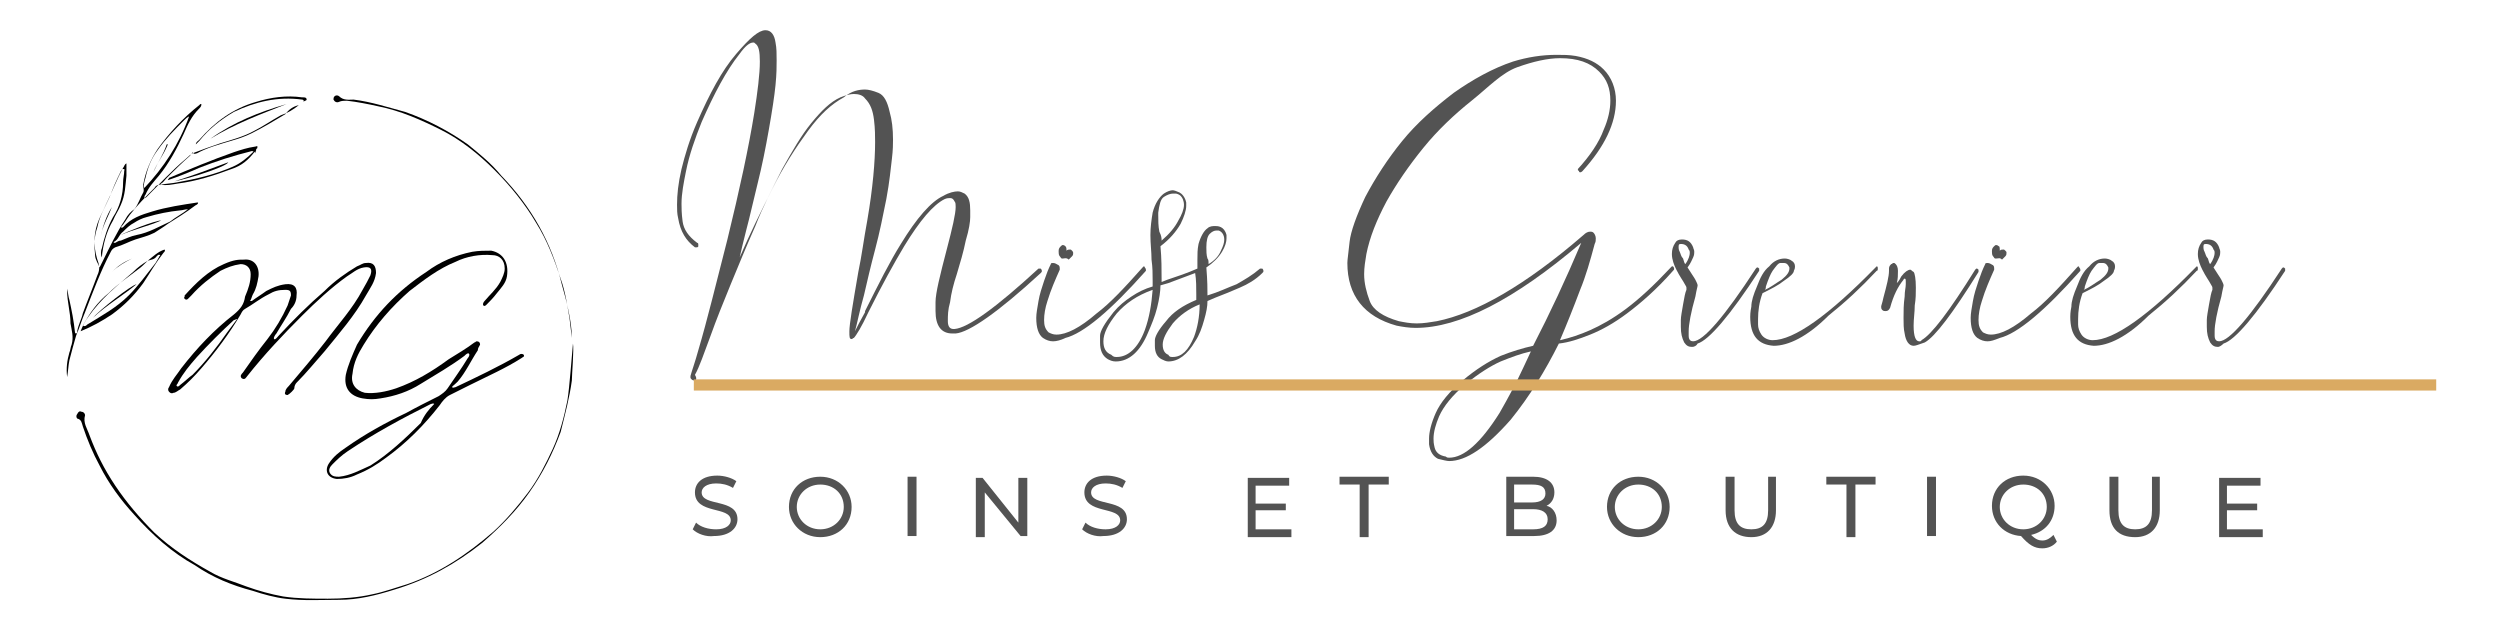<svg xmlns="http://www.w3.org/2000/svg" xmlns:xlink="http://www.w3.org/1999/xlink" id="Calque_1" x="0px" y="0px" viewBox="0 0 223.4 57" style="enable-background:new 0 0 223.4 57;" xml:space="preserve"><style type="text/css">	.st0{enable-background:new    ;}	.st1{fill:#535353;}	.st2{fill:none;stroke:#DAAA62;}</style><g class="st0">	<path class="st1" d="M62.1,34L62.1,34c-0.1,0-0.2,0-0.3-0.1c-0.1-0.1-0.1-0.1-0.1-0.2v-0.1c0.1-0.4,0.4-1.2,0.7-2.3  c0.8-2.7,1.6-6,2.6-9.9c1.1-4.5,1.9-8.2,2.4-11.3c0.3-1.9,0.5-3.5,0.5-4.6c0-0.9-0.1-1.4-0.4-1.6c-0.1-0.1-0.1-0.1-0.2-0.1  c-0.3,0-0.7,0.3-1.2,1c-1.2,1.5-2.3,3.6-3.4,6.1c-0.6,1.5-1.1,2.9-1.4,4.4c-0.2,1-0.4,2-0.4,2.9c0,0.3,0,0.9,0.1,1.6  c0.1,0.7,0.5,1.3,1.3,1.9c0.1,0,0.1,0.1,0.1,0.2c0,0,0,0.1,0,0.1c0,0.1-0.1,0.1-0.2,0.1c0,0-0.1,0-0.1,0c-0.8-0.6-1.3-1.4-1.5-2.6  c-0.1-0.4-0.1-0.8-0.1-1.2c0-0.9,0.1-1.9,0.4-3.2c0.3-1.2,0.7-2.6,1.4-4.2c1.1-2.5,2.2-4.6,3.5-6.1c1.2-1.4,2-2.1,2.6-2.1  c0.5,0,0.8,0.4,0.9,1.1c0.1,0.5,0.1,1,0.1,1.6c0,0.5,0,1.2-0.1,2.2c-0.1,1-0.3,2.3-0.6,4s-0.6,3.2-1,4.8c-0.4,1.6-0.7,3-1,4.1  c-0.3,1.2-0.5,2-0.6,2.5c0.9-2.1,1.9-4.1,2.9-6.1c1-2,2.1-3.7,3.2-5.2s2.1-2.4,3.2-3C76.1,8.1,76.8,8,77.3,8c0.3,0,0.7,0.1,1.2,0.3  c0.5,0.2,0.8,0.8,1,1.7c0.2,0.7,0.3,1.5,0.3,2.5c0,0.3,0,0.9-0.1,1.7c-0.1,0.8-0.2,2-0.5,3.6c-0.3,1.5-0.6,3-1,4.5  c-0.4,1.5-0.7,2.8-1,4.1c-0.4,1.4-0.6,2.5-0.8,3.2c0.2-0.4,0.5-1,0.9-1.7l0-0.1c1.2-2.4,2.2-4.4,3.2-6c1.4-2.3,2.7-3.8,3.8-4.3  c0.5-0.3,1-0.4,1.3-0.4c0.2,0,0.4,0.1,0.6,0.2c0.4,0.3,0.5,0.8,0.5,1.5c0,0,0,0.2,0,0.6s-0.1,1.1-0.4,2.1c-0.2,1-0.5,2-0.8,3  c-0.3,0.9-0.5,1.7-0.6,2.5c-0.2,0.7-0.2,1.2-0.2,1.7c0,0.5,0.2,0.7,0.5,0.7h0.1c1.2-0.1,3.7-1.9,7.5-5.4c0,0,0.1,0,0.1,0  c0,0,0.1,0,0.1,0c0,0,0.1,0.1,0.1,0.2c0,0.1,0,0.1-0.1,0.2c-3.8,3.5-6.4,5.3-7.6,5.4c-0.1,0-0.2,0-0.3,0c-1,0-1.5-0.7-1.5-2l0-0.8  c0-0.8,0.4-2.4,1-4.7c0.5-1.9,0.8-3.2,0.8-3.8c0-0.2,0-0.4-0.1-0.5c-0.1-0.2-0.2-0.3-0.4-0.3c-0.1,0-0.3,0-0.5,0.1  c-1,0.5-2.2,1.9-3.6,4.2c-0.9,1.5-2,3.5-3.2,5.9c-0.6,1.3-1.1,2.1-1.3,2.3c-0.1,0-0.1,0.1-0.2,0.1c-0.2,0-0.2-0.2-0.2-0.7  c0-0.6,0.3-2.4,0.8-5.3c0.3-1.4,0.5-3,0.8-4.6c0.5-2.9,0.7-5.3,0.7-7c0-0.5,0-1.2-0.1-2c-0.1-0.8-0.3-1.4-0.8-1.9  c-0.2-0.3-0.6-0.4-1-0.4c-0.3,0-0.7,0.1-1.2,0.3c-0.9,0.4-1.7,1.2-2.6,2.3c-0.9,1.1-1.7,2.5-2.6,4.1c-0.8,1.6-1.7,3.3-2.4,5.1  c-0.8,1.8-1.5,3.5-2.2,5.2s-1.3,3.2-1.8,4.6c-0.6,1.6-1,2.8-1.4,3.5C62.3,33.8,62.2,34,62.1,34z"></path>	<path class="st1" d="M94.1,30.5c-0.3,0-0.6-0.1-0.9-0.3c-0.4-0.3-0.6-0.9-0.6-1.8c0-0.4,0.1-0.9,0.2-1.5c0.1-0.6,0.3-1.2,0.5-1.8  c0.2-0.6,0.4-1.1,0.6-1.5c0-0.1,0.1-0.1,0.2-0.1c0.2,0,0.3,0.1,0.5,0.2c0.1,0.1,0.1,0.2,0.1,0.3l0,0.1c-0.4,0.9-0.8,1.8-1.1,2.8  c-0.2,0.6-0.3,1.2-0.3,1.7c0,0.5,0.1,0.8,0.4,1.1c0.2,0.1,0.4,0.2,0.7,0.2c0.9,0,2.1-0.6,3.6-1.9c1.2-0.9,2.5-2.3,4.1-4.1  c0,0,0.1-0.1,0.1-0.1c0,0,0.1,0,0.1,0.1c0,0,0.1,0.1,0.1,0.2c0,0,0,0.1,0,0.1c-1.6,1.8-3,3.2-4.2,4.2c-1.2,1-2.2,1.6-3,1.8  C94.8,30.4,94.4,30.5,94.1,30.5z M95,23.1c0,0-0.1,0-0.1,0c-0.1,0-0.1-0.1-0.2-0.2c-0.1-0.1-0.1-0.3-0.1-0.4v-0.1  c0-0.2,0.1-0.3,0.2-0.4c0.1-0.1,0.1-0.1,0.2-0.1c0,0,0.1,0,0.2,0.1s0.1,0.2,0.1,0.4c0.1-0.1,0.2-0.1,0.3-0.1c0.1,0,0.1,0,0.2,0.1  c0,0,0.1,0.1,0.1,0.2s0,0.2-0.1,0.3c-0.1,0.1-0.2,0.2-0.3,0.3C95.3,23,95.1,23.1,95,23.1z"></path>	<path class="st1" d="M99.7,32.3c-0.3,0-0.5-0.1-0.7-0.2c-0.5-0.3-0.7-0.8-0.7-1.5c0,0,0-0.2,0-0.6c0-0.4,0.4-1.1,1.2-2.1  c0.5-0.6,1-1,1.6-1.4c0.6-0.4,1.2-0.7,1.9-0.9l0-0.5c0-0.6,0-1.2-0.1-1.9c0-0.7-0.1-1.4-0.1-2.2c0-0.7,0.1-1.4,0.2-2  c0.2-0.8,0.6-1.4,1-1.7c0.3-0.2,0.6-0.3,0.8-0.3c0.1,0,0.4,0.1,0.6,0.2s0.5,0.4,0.6,0.9c0,0.1,0,0.2,0,0.3c0,0.4-0.2,1-0.5,1.6  c-0.4,0.7-1,1.4-1.8,2c0.1,1.1,0.1,2.1,0.1,3v0.2l0.5-0.2c0.9-0.3,1.8-0.6,2.7-1c0-0.2,0-0.5,0-0.8c0-0.5,0-0.9,0.1-1.4  c0.2-0.7,0.5-1.2,0.8-1.4c0.2-0.2,0.5-0.2,0.7-0.2c0.1,0,0.3,0,0.5,0.1c0.2,0.1,0.4,0.3,0.5,0.7c0,0.1,0,0.2,0,0.3  c0,0.3-0.1,0.7-0.4,1.2c-0.3,0.5-0.8,1-1.4,1.4c0.1,1.2,0.1,2,0.1,2.5c1-0.3,1.8-0.7,2.6-1c0.7-0.4,1.4-0.8,2.1-1.4  c0,0,0.1,0,0.1,0c0,0,0.1,0,0.1,0c0,0,0.1,0.1,0.1,0.2c0,0.1,0,0.1-0.1,0.2c-0.6,0.6-1.3,1-2,1.3c-0.7,0.3-1.4,0.6-2.2,0.9  l-0.7,0.3c0,0.5-0.1,1-0.3,1.7c-0.2,0.7-0.4,1.3-0.8,1.9c-0.7,1.2-1.5,1.8-2.4,1.8c-0.2,0-0.4-0.1-0.6-0.2  c-0.4-0.2-0.6-0.6-0.6-1.2c0,0,0-0.2,0-0.5c0-0.3,0.3-0.9,1-1.7c0.6-0.8,1.5-1.4,2.7-1.9l0-0.5c0-0.6,0-1.3-0.1-1.9  c-0.8,0.3-1.6,0.6-2.4,0.9l-0.7,0.2c0,0.5-0.1,1.2-0.3,2c-0.2,0.8-0.5,1.5-0.8,2.2C101.9,31.4,100.9,32.3,99.7,32.3z M99.8,31.9  c1,0,1.9-0.8,2.5-2.4c0.4-1.1,0.6-2.3,0.7-3.6c-1.4,0.5-2.4,1.2-3.2,2.1c-0.8,1-1.2,1.8-1.2,2.5c0,0.6,0.2,1,0.7,1.2  C99.5,31.9,99.6,31.9,99.8,31.9z M103.8,21.5c0.7-0.6,1.2-1.2,1.5-1.8c0.3-0.5,0.5-1,0.5-1.4c0-0.1,0-0.2-0.1-0.5  c-0.1-0.2-0.2-0.4-0.6-0.5c-0.1,0-0.2,0-0.3,0c-0.2,0-0.5,0.1-0.8,0.3c-0.3,0.2-0.4,0.7-0.5,1.4v0.2c0,0.5,0,1,0.1,1.5  C103.8,21.1,103.8,21.3,103.8,21.5z M104.8,31.9c0.8,0,1.4-0.6,1.9-1.8c0.3-0.8,0.5-1.8,0.5-2.9c-1,0.4-1.8,1-2.4,1.7  c-0.6,0.8-0.9,1.4-0.9,1.9c0,0.5,0.2,0.8,0.5,0.9C104.5,31.9,104.6,31.9,104.8,31.9z M108,23.6c0.5-0.3,0.9-0.7,1.1-1.2  c0.2-0.4,0.3-0.7,0.3-1c0-0.4-0.2-0.7-0.5-0.8c-0.1,0-0.1,0-0.2,0c-0.2,0-0.4,0.1-0.6,0.3c-0.2,0.2-0.3,0.6-0.3,1.2  c0,0.3,0,0.7,0.1,1C108,23.2,108,23.4,108,23.6z"></path>	<path class="st1" d="M129.5,41.2c-0.2,0-0.6-0.1-1-0.2c-0.4-0.2-0.7-0.6-0.8-1.3c0-0.2,0-0.3,0-0.5c0-0.6,0.2-1.4,0.6-2.3  c0.4-0.9,1.2-1.9,2.4-2.9c1.2-1,2.3-1.7,3.4-2.2c1-0.4,2-0.7,2.9-0.9c1.5-2.9,2.9-5.9,4.3-9.2c-6,5.1-10.9,7.6-14.8,7.6  c-0.6,0-1.2-0.1-1.7-0.2c-2.9-0.8-4.4-2.7-4.4-5.6c0-0.3,0.1-0.9,0.2-1.9c0.1-0.9,0.6-2.3,1.4-4c0.9-1.7,2-3.4,3.3-5s2.9-3,4.6-4.3  c1.7-1.2,3.5-2.2,5.3-2.8c1.3-0.4,2.6-0.6,3.9-0.6c0.6,0,1.1,0,1.7,0.1c1.1,0.2,1.9,0.6,2.5,1.2c0.7,0.7,1.1,1.7,1.1,2.8  c0,2-1,4.1-3,6.3c0,0-0.1,0.1-0.2,0.1c0,0-0.1,0-0.1-0.1c0,0-0.1-0.1-0.1-0.1c0,0,0-0.1,0-0.1c1.1-1.2,1.9-2.4,2.3-3.5  c0.4-0.9,0.6-1.8,0.6-2.6c0-1.1-0.3-1.9-1-2.6c-0.8-0.8-1.9-1.2-3.5-1.2c-1.1,0-2.4,0.3-3.8,0.8S133,7.8,131.5,9s-3,2.6-4.3,4.2  s-2.4,3.2-3.3,4.8c-0.9,1.7-1.5,3.2-1.8,4.7c-0.1,0.6-0.2,1.2-0.2,1.8c0,0.8,0.2,1.6,0.5,2.4c0.3,0.8,1.2,1.4,2.6,1.8  c0.5,0.1,1,0.2,1.6,0.2c0.6,0,1.2-0.1,1.8-0.2c3.5-0.7,7.9-3.2,13.1-7.7c0.2-0.2,0.4-0.3,0.6-0.3c0.1,0,0.2,0,0.3,0.1  c0.1,0.1,0.2,0.3,0.2,0.5c0,0.2,0,0.3-0.1,0.5c-0.4,1.5-0.8,2.9-1.3,4.1c-0.6,1.6-1.2,3.1-1.8,4.5c0.9-0.2,1.8-0.5,2.7-0.9  s2-1,3.2-1.9c1.2-0.9,2.5-2.1,4-3.7c0,0,0.1-0.1,0.1-0.1c0,0,0.1,0,0.1,0c0,0,0.1,0.1,0.1,0.2c0,0.1,0,0.1-0.1,0.2  c-1.5,1.7-2.9,2.9-4.1,3.8s-2.3,1.5-3.3,1.9c-1,0.4-1.9,0.7-2.8,0.8c-1.2,2.4-2.6,4.7-4.3,6.8C132.8,40,131,41.2,129.5,41.2z   M129.5,40.9c1.3,0,2.8-1.3,4.5-4c0.8-1.4,1.5-2.7,2.1-4c0.3-0.6,0.5-1.1,0.7-1.5c-0.9,0.2-1.7,0.5-2.7,0.9c-0.9,0.4-2,1.1-3.1,2  c-1.2,1-2,2-2.4,2.9c-0.3,0.7-0.5,1.4-0.5,2c0,0.2,0,0.4,0.1,0.8c0.1,0.4,0.4,0.7,1,0.8C129.3,40.9,129.4,40.9,129.5,40.9z"></path>	<path class="st1" d="M151.2,31c-0.3,0-0.5-0.1-0.7-0.4c-0.2-0.4-0.3-0.8-0.3-1.4c0,0,0-0.2,0-0.6c0-0.3,0.1-0.8,0.2-1.4  c0.1-0.6,0.2-1.1,0.3-1.3l0-0.2c0-0.1-0.1-0.2-0.2-0.4c-0.1-0.2-0.4-0.6-0.7-1.2c-0.2-0.4-0.4-0.9-0.4-1.4c0-0.4,0.1-0.7,0.3-1  c0.1-0.2,0.3-0.3,0.6-0.3c0.5,0,0.8,0.2,1,0.7c0,0.1,0.1,0.2,0.1,0.4c0,0.1,0,0.3-0.1,0.5c-0.1,0.2-0.2,0.5-0.5,0.9  c0.3,0.5,0.6,0.9,0.7,1.1c0.1,0.2,0.2,0.4,0.2,0.5c0,0.1-0.1,0.4-0.2,1c-0.4,1.4-0.6,2.5-0.6,3.1c0,0.1,0,0.3,0,0.4  c0,0.4,0.2,0.5,0.4,0.5c0.9,0,2.8-2.2,5.6-6.5c0,0,0.1-0.1,0.1-0.1c0.1,0,0.1,0,0.2,0.1c0,0,0,0.1,0,0.1c0,0,0,0.1,0,0.1  c-2.6,4-4.5,6.2-5.5,6.5C151.6,30.9,151.4,31,151.2,31z M150.6,23.6c0.3-0.4,0.4-0.8,0.4-1c0-0.1,0-0.2-0.1-0.3  c-0.1-0.3-0.3-0.5-0.7-0.5c-0.2,0-0.2,0.1-0.2,0.3c0,0.1,0,0.2,0.1,0.4s0.1,0.4,0.3,0.6C150.5,23.4,150.5,23.5,150.6,23.6z"></path>	<path class="st1" d="M158.5,30.9c-1.4-0.1-2.1-0.9-2.1-2.6c0-0.1,0-0.4,0.1-0.9c0-0.5,0.2-1.1,0.5-1.8c0.3-0.8,0.6-1.4,1.1-1.8  c0.4-0.5,0.9-0.7,1.4-0.7c0.2,0,0.5,0.1,0.6,0.2c0.2,0.1,0.3,0.3,0.3,0.5c0,0.1,0,0.2-0.1,0.4c0,0.2-0.3,0.5-0.9,0.9  c-0.5,0.4-1.1,0.7-1.9,1.1c-0.3,0.8-0.4,1.6-0.4,2.3c0,0.1,0,0.2,0,0.5c0,0.3,0.1,0.6,0.3,0.9c0.2,0.3,0.6,0.5,1,0.5  c1.9,0,5-2.2,9.2-6.5c0,0,0.1-0.1,0.1-0.1c0.1,0,0.1,0.1,0.1,0.2c0,0.1,0,0.2-0.1,0.2c-1.4,1.5-2.8,2.8-4.3,4  C161.5,30.1,159.8,30.9,158.5,30.9z M157.7,25.9c0.5-0.2,1-0.6,1.5-0.9c0.5-0.4,0.7-0.7,0.7-1v-0.1c-0.1-0.2-0.2-0.4-0.5-0.4  c0,0-0.1,0-0.3,0c-0.2,0-0.4,0.3-0.7,0.7c-0.2,0.3-0.4,0.8-0.6,1.4C157.8,25.7,157.8,25.8,157.7,25.9z"></path>	<path class="st1" d="M171,30.9c-0.4,0-0.7-0.4-0.8-1.1c-0.1-0.4-0.1-0.9-0.1-1.4c0-0.6,0-1.2,0.1-1.9c0-0.5,0.1-0.8,0.1-1.1l0-0.2  c0-0.2,0-0.3-0.1-0.3c0,0-0.1,0-0.1,0.1c-0.5,0.6-0.9,1.4-1.2,2.5c-0.1,0.2-0.2,0.3-0.4,0.3c-0.1,0-0.2,0-0.3-0.1  c-0.1-0.1-0.1-0.2-0.1-0.3c0-0.1,0.1-0.3,0.2-0.8c0.3-1.1,0.5-1.9,0.5-2.4l0-0.2c0-0.2,0.1-0.3,0.2-0.4c0.1,0,0.1-0.1,0.2-0.1  c0.1,0,0.1,0,0.2,0.1c0.1,0.1,0.2,0.3,0.2,0.6c0,0.4,0,0.7-0.1,1.1c0.2-0.2,0.3-0.4,0.4-0.6c0.3-0.4,0.6-0.6,0.8-0.6  c0.1,0,0.1,0.1,0.3,0.2c0.1,0.1,0.2,0.6,0.2,1.4c0,0.5,0,1-0.1,1.6c0,0.6-0.1,1.2-0.1,1.8c0,1,0.2,1.4,0.5,1.4c0.1,0,0.2,0,0.2-0.1  c0.9-0.5,2.5-2.6,4.8-6.3c0,0,0.1-0.1,0.1-0.1c0.1,0,0.1,0,0.2,0.1c0,0,0,0.1,0,0.1c0,0,0,0.1,0,0.1c-2.3,3.7-3.9,5.8-4.8,6.3  C171.4,30.8,171.2,30.9,171,30.9z"></path>	<path class="st1" d="M177.6,30.5c-0.3,0-0.6-0.1-0.9-0.3c-0.4-0.3-0.6-0.9-0.6-1.8c0-0.4,0.1-0.9,0.2-1.5c0.1-0.6,0.3-1.2,0.5-1.8  c0.2-0.6,0.4-1.1,0.6-1.5c0-0.1,0.1-0.1,0.2-0.1c0.2,0,0.3,0.1,0.5,0.2c0.1,0.1,0.1,0.2,0.1,0.3l0,0.1c-0.4,0.9-0.8,1.8-1.1,2.8  c-0.2,0.6-0.3,1.2-0.3,1.7c0,0.5,0.1,0.8,0.4,1.1c0.2,0.1,0.4,0.2,0.7,0.2c0.9,0,2.1-0.6,3.6-1.9c1.2-0.9,2.5-2.3,4.1-4.1  c0,0,0.1-0.1,0.1-0.1c0,0,0.1,0,0.1,0.1c0,0,0.1,0.1,0.1,0.2c0,0,0,0.1,0,0.1c-1.6,1.8-3,3.2-4.2,4.2c-1.2,1-2.2,1.6-3,1.8  C178.2,30.4,177.9,30.5,177.6,30.5z M178.4,23.1c0,0-0.1,0-0.1,0c-0.1,0-0.1-0.1-0.2-0.2c-0.1-0.1-0.1-0.3-0.1-0.4v-0.1  c0-0.2,0.1-0.3,0.2-0.4c0.1-0.1,0.1-0.1,0.2-0.1c0,0,0.1,0,0.2,0.1c0.1,0,0.1,0.2,0.1,0.4c0.1-0.1,0.2-0.1,0.3-0.1  c0.1,0,0.1,0,0.2,0.1s0.1,0.1,0.1,0.2s0,0.2-0.1,0.3c-0.1,0.1-0.2,0.2-0.3,0.3C178.7,23,178.6,23.1,178.4,23.1z"></path>	<path class="st1" d="M187.1,30.9c-1.4-0.1-2.1-0.9-2.1-2.6c0-0.1,0-0.4,0.1-0.9c0-0.5,0.2-1.1,0.5-1.8c0.3-0.8,0.6-1.4,1.1-1.8  c0.4-0.5,0.9-0.7,1.4-0.7c0.2,0,0.5,0.1,0.6,0.2c0.2,0.1,0.3,0.3,0.3,0.5c0,0.1,0,0.2-0.1,0.4c0,0.2-0.3,0.5-0.9,0.9  c-0.5,0.4-1.1,0.7-1.9,1.1c-0.3,0.8-0.4,1.6-0.4,2.3c0,0.1,0,0.2,0,0.5c0,0.3,0.1,0.6,0.3,0.9c0.2,0.3,0.6,0.5,1,0.5  c1.9,0,5-2.2,9.2-6.5c0,0,0.1-0.1,0.1-0.1c0.1,0,0.1,0.1,0.1,0.2c0,0.1,0,0.2-0.1,0.2c-1.4,1.5-2.8,2.8-4.3,4  C190.1,30.1,188.4,30.9,187.1,30.9z M186.2,25.9c0.5-0.2,1-0.6,1.5-0.9c0.5-0.4,0.7-0.7,0.7-1v-0.1c-0.1-0.2-0.2-0.4-0.5-0.4  c0,0-0.1,0-0.3,0c-0.2,0-0.4,0.3-0.7,0.7c-0.2,0.3-0.4,0.8-0.6,1.4C186.3,25.7,186.3,25.8,186.2,25.9z"></path>	<path class="st1" d="M198.2,31c-0.3,0-0.5-0.1-0.7-0.4c-0.2-0.4-0.3-0.8-0.3-1.4c0,0,0-0.2,0-0.6c0-0.3,0.1-0.8,0.2-1.4  c0.1-0.6,0.2-1.1,0.3-1.3l0-0.2c0-0.1-0.1-0.2-0.2-0.4c-0.1-0.2-0.4-0.6-0.7-1.2c-0.2-0.4-0.4-0.9-0.4-1.4c0-0.4,0.1-0.7,0.3-1  c0.1-0.2,0.3-0.3,0.6-0.3c0.5,0,0.8,0.2,1,0.7c0,0.1,0.1,0.2,0.1,0.4c0,0.1,0,0.3-0.1,0.5c-0.1,0.2-0.2,0.5-0.5,0.9  c0.3,0.5,0.6,0.9,0.7,1.1c0.1,0.2,0.2,0.4,0.2,0.5c0,0.1-0.1,0.4-0.2,1c-0.4,1.4-0.6,2.5-0.6,3.1c0,0.1,0,0.3,0,0.4  c0,0.4,0.2,0.5,0.4,0.5c0.9,0,2.8-2.2,5.6-6.5c0,0,0.1-0.1,0.1-0.1c0.1,0,0.1,0,0.2,0.1c0,0,0,0.1,0,0.1c0,0,0,0.1,0,0.1  c-2.6,4-4.5,6.2-5.5,6.5C198.5,30.9,198.3,31,198.2,31z M197.5,23.6c0.3-0.4,0.4-0.8,0.4-1c0-0.1,0-0.2-0.1-0.3  c-0.1-0.3-0.3-0.5-0.7-0.5c-0.2,0-0.2,0.1-0.2,0.3c0,0.1,0,0.2,0.1,0.4s0.1,0.4,0.3,0.6C197.4,23.4,197.4,23.5,197.5,23.6z"></path></g><g class="st0">	<path class="st1" d="M61.9,47.3l0.3-0.6c0.4,0.4,1.1,0.6,1.8,0.6c0.9,0,1.3-0.4,1.3-0.8c0-1.3-3.2-0.5-3.2-2.5c0-0.8,0.6-1.5,2-1.5  c0.6,0,1.3,0.2,1.7,0.5l-0.3,0.6c-0.5-0.3-1-0.4-1.5-0.4c-0.9,0-1.3,0.4-1.3,0.8c0,1.3,3.2,0.5,3.2,2.4c0,0.8-0.7,1.5-2.1,1.5  C63.1,48,62.3,47.7,61.9,47.3z"></path>	<path class="st1" d="M70.5,45.3c0-1.6,1.2-2.7,2.8-2.7c1.6,0,2.8,1.2,2.8,2.7c0,1.6-1.2,2.7-2.8,2.7C71.7,48,70.5,46.8,70.5,45.3z   M75.4,45.3c0-1.2-0.9-2-2.1-2c-1.2,0-2.1,0.9-2.1,2s0.9,2,2.1,2C74.5,47.3,75.4,46.4,75.4,45.3z"></path>	<path class="st1" d="M81.1,42.6h0.8v5.3h-0.8V42.6z"></path>	<path class="st1" d="M91.8,42.6v5.3h-0.6L88,44v4h-0.8v-5.3h0.6l3.2,4v-4H91.8z"></path>	<path class="st1" d="M96.7,47.3l0.3-0.6c0.4,0.4,1.1,0.6,1.8,0.6c0.9,0,1.3-0.4,1.3-0.8c0-1.3-3.2-0.5-3.2-2.5c0-0.8,0.6-1.5,2-1.5  c0.6,0,1.3,0.2,1.7,0.5l-0.3,0.6c-0.5-0.3-1-0.4-1.5-0.4c-0.9,0-1.3,0.4-1.3,0.8c0,1.3,3.2,0.5,3.2,2.4c0,0.8-0.7,1.5-2.1,1.5  C97.9,48,97.1,47.7,96.7,47.3z"></path>	<path class="st1" d="M115.4,47.3v0.7h-3.9v-5.3h3.7v0.7h-3v1.6h2.7v0.6h-2.7v1.7H115.4z"></path>	<path class="st1" d="M121.5,43.3h-1.8v-0.7h4.4v0.7h-1.8v4.7h-0.8V43.3z"></path>	<path class="st1" d="M139.1,46.5c0,0.9-0.7,1.4-2,1.4h-2.5v-5.3h2.4c1.2,0,1.9,0.5,1.9,1.4c0,0.6-0.3,1-0.7,1.2  C138.7,45.3,139.1,45.8,139.1,46.5z M135.3,43.2v1.7h1.6c0.8,0,1.2-0.3,1.2-0.8c0-0.6-0.4-0.8-1.2-0.8H135.3z M138.3,46.4  c0-0.6-0.5-0.9-1.3-0.9h-1.7v1.8h1.7C137.9,47.3,138.3,47,138.3,46.4z"></path>	<path class="st1" d="M143.6,45.3c0-1.6,1.2-2.7,2.8-2.7c1.6,0,2.8,1.2,2.8,2.7c0,1.6-1.2,2.7-2.8,2.7  C144.8,48,143.6,46.8,143.6,45.3z M148.5,45.3c0-1.2-0.9-2-2.1-2c-1.2,0-2.1,0.9-2.1,2s0.9,2,2.1,2  C147.6,47.3,148.5,46.4,148.5,45.3z"></path>	<path class="st1" d="M154.2,45.6v-3h0.8v3c0,1.2,0.5,1.7,1.5,1.7c1,0,1.5-0.5,1.5-1.7v-3h0.7v3c0,1.5-0.8,2.4-2.2,2.4  C155.1,48,154.2,47.2,154.2,45.6z"></path>	<path class="st1" d="M165,43.3h-1.8v-0.7h4.4v0.7h-1.8v4.7H165V43.3z"></path>	<path class="st1" d="M172.2,42.6h0.8v5.3h-0.8V42.6z"></path>	<path class="st1" d="M183.8,48.4c-0.3,0.4-0.8,0.6-1.3,0.6c-0.7,0-1.2-0.3-1.9-1.1c-1.5-0.1-2.6-1.2-2.6-2.7c0-1.6,1.2-2.7,2.8-2.7  c1.6,0,2.8,1.2,2.8,2.7c0,1.3-0.8,2.3-2.1,2.6c0.4,0.4,0.7,0.5,1,0.5c0.4,0,0.7-0.2,1-0.5L183.8,48.4z M180.8,47.3  c1.2,0,2.1-0.9,2.1-2c0-1.2-0.9-2-2.1-2c-1.2,0-2.1,0.9-2.1,2C178.7,46.4,179.6,47.3,180.8,47.3z"></path>	<path class="st1" d="M188.5,45.6v-3h0.8v3c0,1.2,0.5,1.7,1.5,1.7c1,0,1.5-0.5,1.5-1.7v-3h0.7v3c0,1.5-0.8,2.4-2.2,2.4  C189.3,48,188.5,47.2,188.5,45.6z"></path>	<path class="st1" d="M202.2,47.3v0.7h-3.9v-5.3h3.7v0.7h-3v1.6h2.7v0.6h-2.7v1.7H202.2z"></path></g><line id="Ligne_19" class="st2" x1="62" y1="34.4" x2="217.7" y2="34.4"></line><g>	<path d="M40.4,34.6c0.1,0.1,0.2,0,0.3,0c1.9-0.9,3.8-1.8,5.7-2.9c0.1-0.1,0.3-0.1,0.4,0c0.1,0.2-0.1,0.2-0.2,0.3  c-1.4,0.9-3,1.6-4.6,2.4c-0.6,0.3-1.2,0.6-1.8,0.9c-0.4,0.2-0.7,0.6-0.9,0.9c-1.4,1.8-3,3.4-4.8,4.7c-0.8,0.6-1.6,1.1-2.6,1.5  c-0.6,0.3-1.2,0.4-1.8,0.4c-0.9-0.1-1.1-0.8-0.7-1.4c0.4-0.6,0.9-1,1.5-1.4c1.7-1.2,3.5-2.2,5.4-3.1c0.9-0.5,1.9-1,2.9-1.5  c0.3-0.2,0.6-0.4,0.8-0.7c0.6-0.9,1.2-1.7,1.8-2.7c0.1-0.1,0.2-0.3,0.1-0.4c-0.1-0.1-0.3,0.1-0.4,0.2c-1.2,0.9-2.6,1.7-3.9,2.5  c-1.1,0.7-2.3,1.1-3.6,1.3c-0.6,0.1-1,0.1-1.6,0c-1.1-0.2-1.7-0.9-1.5-2.1c0.2-0.9,0.6-1.8,1-2.7c1.6-2.7,3.6-4.8,6.2-6.5  c1.2-0.9,2.6-1.5,4.1-1.8c0.6-0.1,1.1-0.1,1.7-0.1c1,0.2,1.6,1,1.4,2.3c-0.1,0.6-0.5,1-0.9,1.5c-0.3,0.4-0.7,0.8-0.9,1  c-0.1,0.1-0.2,0.2-0.3,0.1s0-0.3,0.1-0.4c0.5-0.6,1-1,1.4-1.7c0.2-0.4,0.4-0.8,0.4-1.2c0-0.8-0.5-1.2-1.1-1.2  c-1.1-0.1-2.3,0.1-3.3,0.6C39.2,24,37.9,25,36.6,26c-1.6,1.4-3,3-4.1,4.8c-0.5,0.8-0.9,1.6-1,2.6c-0.2,0.9,0.3,1.5,1.1,1.7  c0.9,0.1,1.9-0.1,2.8-0.4c1.7-0.6,3.2-1.5,4.7-2.6c0.8-0.5,1.5-0.9,2.3-1.5c0.1,0,0.1-0.1,0.2-0.1c0.2,0,0.3,0.1,0.3,0.3  c-0.1,0.2-0.2,0.3-0.2,0.5c-0.6,0.9-1.1,2-1.8,2.8C40.5,34.5,40.4,34.5,40.4,34.6z M38.8,36.1c-0.1-0.1-0.2,0-0.3,0  c-2.6,1.3-5,2.6-7.4,4.2c-0.6,0.4-1,0.8-1.4,1.2c-0.2,0.2-0.4,0.5-0.2,0.8c0.2,0.3,0.5,0.3,0.8,0.3c1-0.1,1.9-0.6,2.8-1  c1.6-1,3.1-2.4,4.5-3.8C37.9,37.1,38.3,36.6,38.8,36.1z"></path>	<path d="M21.8,23.2c0.9-0.1,1.4,0.6,1.3,1.5c-0.1,0.6-0.2,1.1-0.5,1.6c-0.1,0.2-0.1,0.3-0.2,0.5c0,0-0.1,0.1,0,0.1  c0.1,0,0.1,0,0.1,0c0.4-0.3,0.9-0.6,1.3-0.9c0.6-0.3,1-0.5,1.7-0.6c0.8-0.1,1.1,0.3,1,1c0,0.5-0.2,0.9-0.5,1.2  c-0.4,0.8-0.9,1.5-1.3,2.2c-0.1,0.1-0.3,0.4-0.2,0.5c0.1,0.1,0.3-0.2,0.4-0.3c1.3-1.4,2.7-2.8,4.1-4c0.9-0.9,1.9-1.6,2.9-2.2  c0.3-0.1,0.5-0.3,0.8-0.3c0.7-0.1,0.9,0.3,0.9,0.9c-0.1,0.8-0.5,1.3-0.9,2c-1,1.8-2.4,3.4-3.7,5c-0.8,0.9-1.6,1.9-2.5,2.8  c-0.1,0.1-0.2,0.3-0.2,0.5c0,0.1-0.4,0.5-0.6,0.6c-0.2,0-0.3-0.1-0.2-0.3c0-0.2,0.2-0.4,0.3-0.5c1.1-1.3,2.3-2.7,3.3-4  c1.1-1.5,2.4-2.9,3.3-4.6c0.3-0.5,0.5-0.9,0.7-1.3c0.2-0.6,0-0.8-0.6-0.7c-0.6,0.1-1,0.5-1.5,0.8c-1.4,1-2.8,2.3-4,3.5  c-1.7,1.7-3.4,3.5-4.9,5.4c-0.1,0.1-0.2,0.4-0.5,0.2c-0.2-0.2,0-0.4,0.1-0.5c0.7-1,1.4-2,2.2-3c0.7-0.9,1.3-1.9,1.8-3  c0.1-0.3,0.2-0.6,0.3-0.9c0-0.4-0.1-0.5-0.5-0.5c-0.6,0-1,0.1-1.5,0.4c-0.8,0.4-1.4,0.9-2.1,1.3c-0.2,0.1-0.3,0.3-0.4,0.5  c-1,1.7-2.2,3.3-3.5,4.8c-0.6,0.7-1.2,1.3-1.9,1.9c-0.2,0.1-0.4,0.3-0.6,0.3c-0.2,0.1-0.3,0-0.4-0.1c-0.1-0.1-0.1-0.3,0-0.4  c0.3-0.7,0.7-1.1,1.1-1.7c1.4-1.8,2.9-3.4,4.7-4.8c0.6-0.5,0.9-0.9,1-1.6c0.3-0.7,0.5-1.3,0.5-2c0-0.6-0.4-0.9-0.9-0.9  c-0.7,0.1-1.2,0.3-1.8,0.6c-0.9,0.6-1.8,1.3-2.6,2.2c-0.1,0.1-0.2,0.2-0.3,0.3c-0.1,0.1-0.2,0.1-0.3,0s0-0.2,0-0.2s0,0,0-0.1  c1-1.1,2.1-2.2,3.5-2.8C20.9,23.2,21.3,23.2,21.8,23.2z M21.2,28.5c-0.1,0-0.2,0.1-0.3,0.1c-1.1,1-2.3,2.2-3.3,3.3  c-0.7,0.8-1.2,1.4-1.7,2.3c0,0.1-0.2,0.2-0.1,0.3s0.2,0,0.3-0.1c0.4-0.3,0.8-0.7,1.1-0.9c1.1-1.1,2.2-2.5,3.1-3.8  C20.6,29.3,20.9,28.9,21.2,28.5z"></path>	<path d="M26.7,9.4c-0.5,0.4-1,0.7-1.6,0.9c-0.9,0.5-1.6,1-2.4,1.4c-0.9,0.5-2,0.8-3,1.1c-0.9,0.3-1.7,0.6-2.5,0.9  c-0.1,0-0.2,0.1-0.2,0.2c-0.8,0.7-1.4,1.3-2.1,2c-0.2,0.2-0.3,0.4-0.5,0.5l-0.1,0.1c0,0.1,0.1,0,0.1,0c0.5-0.1,0.9-0.1,1.4-0.2  c1.7-0.3,3.4-0.7,5-1.4c0.7-0.3,1.3-0.8,1.8-1.3c0-0.1,0.1-0.1,0.2-0.1l0,0c-0.6,0.8-1.2,1.3-2.1,1.6c-1.6,0.6-3.2,1.1-4.8,1.3  c-0.6,0.1-1,0.2-1.6,0.1c-0.2,0-0.4,0.1-0.5,0.3c-0.8,0.8-1.5,1.5-2.2,2.4c-0.3,0.4-0.5,0.8-0.8,1.1c0.1,0.1,0.2,0,0.2,0  c0.7-0.8,1.6-1.1,2.6-1.4c1.3-0.4,2.7-0.6,4-0.8h0.1c0,0.2-0.2,0.2-0.3,0.3C16.6,19,15.8,19.5,15,20c-0.4,0.3-0.9,0.6-1.2,0.8  c-0.6,0.3-1.1,0.4-1.7,0.6c-0.6,0.2-1.1,0.5-1.8,0.7c-0.2,0.1-0.3,0.2-0.4,0.4c-0.9,1.7-1.6,3.6-2.3,5.4c-0.3,0.7-0.5,1.4-0.8,2.1  c-0.2,0.7-0.4,1.4-0.6,2.2c-0.1,0.5-0.1,0.9-0.2,1.5c-0.1-0.8,0-1.5,0.2-2.2c0.1-0.2,0.1-0.5,0.2-0.7c0.2-0.7,0-1.3-0.1-1.9  C6.3,27.9,6,27,6,26c0-0.1,0-0.1,0-0.2c0.1,0.4,0.1,0.7,0.2,1c0.2,0.9,0.4,1.9,0.5,2.9c0,0,0,0.1,0.1,0.1s0.1-0.1,0.1-0.2  c0.1-0.6,0.4-1.1,0.5-1.6c0.4-1.1,0.9-2.3,1.3-3.4c0.2-0.4,0.2-0.8,0.1-1.1c-0.4-1.1-0.5-2.3-0.1-3.5c0.2-0.6,0.5-1.1,0.8-1.8  c0.5-1,0.9-2.1,1.5-3.2c0.1-0.1,0.1-0.3,0.3-0.4c0,0.4,0,0.8,0,1.1c-0.1,0.9-0.1,1.7-0.5,2.6c-0.2,0.5-0.5,0.9-0.7,1.4  c-0.6,1-0.9,2.2-1,3.3c-0.1-0.2-0.1-0.6,0-0.8c0.2-0.9,0.5-1.9,1-2.8c0.6-0.9,0.9-2,0.9-3.1c0-0.4,0.1-0.7,0.1-1  c0-0.1,0.1-0.2-0.1-0.2c-0.1,0-0.1,0.1-0.2,0.2c-0.4,0.8-0.7,1.5-1,2.3c-0.4,0.9-0.9,1.7-1.1,2.7c-0.3,0.9-0.3,1.6-0.2,2.5  c0,0.4,0.3,0.8,0.4,1.1c0.1-0.2,0.2-0.4,0.3-0.6c0.6-1.2,1.2-2.5,2-3.7c0.2-0.4,0.5-0.7,0.8-0.9c0.4-0.5,0.5-1,0.8-1.5  c0.1-0.2,0-0.4,0-0.7c0.2-1.2,0.7-2.3,1.3-3.2c1-1.4,2.3-2.8,3.7-3.9l0.1-0.1c0,0,0,0,0.1,0c0,0.2-0.1,0.3-0.2,0.4  c-0.7,0.7-1,1.4-1.4,2.3c-0.6,1.3-1.3,2.6-2.2,3.7c-0.5,0.6-0.9,1-1.2,1.7c-0.1,0.1-0.1,0.2-0.1,0.3c0.1,0,0.2-0.1,0.2-0.1  c1.1-1.1,2.3-2.4,3.5-3.4c0.2-0.2,0.5-0.4,0.7-0.7c-0.1,0.1-0.1,0.2,0,0.2c0.1,0.1,0.2,0,0.3,0c0.9-0.5,2-0.8,3-1.1  c0.7-0.2,1.3-0.4,1.9-0.7c1-0.5,2-1.1,3-1.7C25.8,9.8,26.2,9.5,26.7,9.4z M16.9,10.4L16.9,10.4c-0.2,0.1-0.3,0.2-0.4,0.3  c-0.9,0.9-1.7,1.7-2.4,2.7c-0.6,0.8-0.9,1.6-1.1,2.5c-0.1,0.3-0.2,0.7-0.1,0.9C14.6,15,16,12.9,16.9,10.4z M16.8,18.7  c-0.3,0-0.5,0.1-0.7,0.1c-1,0.1-2,0.3-3,0.6c-0.4,0.1-0.8,0.3-1.1,0.5c-0.4,0.2-0.7,0.5-1,0.8c-0.4,0.3-0.4,0.7-0.8,0.9l0,0  c0,0-0.1,0.1,0,0.1h0.1c0.2-0.1,0.3-0.2,0.5-0.2c0.5-0.2,0.9-0.4,1.4-0.5c1.1-0.2,2.1-0.8,3-1.2C15.7,19.4,16.3,19.1,16.8,18.7z"></path>	<path d="M51.2,30.7c0.1,0.5-0.1,2.8-0.1,3.3c-0.2,1.5-0.6,3-1,4.6c-0.7,1.9-1.6,3.7-2.8,5.4c-1.2,1.7-2.6,3.1-4.2,4.5  c-2.4,1.9-4.9,3.3-7.9,4.2c-1.6,0.5-3.2,0.9-4.9,0.9c-1.6,0-3.2,0.1-4.8-0.1c-0.9-0.1-2-0.4-2.9-0.7c-1.9-0.5-3.6-1.2-5.2-2.3  c-2-1.1-3.8-2.7-5.4-4.5c-1.2-1.3-2.3-2.8-3.1-4.4c-0.6-1.1-1.1-2.3-1.5-3.5c-0.1-0.3-0.1-0.6-0.5-0.7c-0.1-0.1-0.1-0.3,0-0.4  c0.1-0.2,0.2-0.3,0.4-0.2c0.2,0,0.3,0.2,0.3,0.3c-0.2,0.7,0.2,1.2,0.4,1.8c0.6,1.6,1.3,3,2.3,4.5c1,1.5,2.2,2.9,3.5,4.2  c1.5,1.4,3.2,2.5,5,3.5c1,0.6,2.2,0.9,3.2,1.3c1.1,0.4,2.2,0.7,3.3,0.9c1.3,0.2,2.7,0.2,4,0.2s2.7-0.1,4-0.4c1-0.2,2.1-0.6,3.1-0.9  c2.9-1,5.4-2.7,7.7-4.7c1.1-1,2.2-2.3,3.1-3.5c0.9-1.2,1.6-2.6,2.2-3.9c0.6-1.3,1-2.8,1.3-4.3C50.9,34.6,51.1,31.7,51.2,30.7z"></path>	<path d="M50.9,28.5c-0.2-1.2-0.4-2.5-0.8-3.6c-0.6-1.8-1.2-3.4-2.2-5c-1-1.7-2.3-3.3-3.7-4.7s-3-2.7-4.8-3.6  c-1.8-0.9-3.6-1.7-5.6-2.1c-0.9-0.2-1.9-0.4-2.8-0.5c-0.2,0-0.5,0-0.7,0.1s-0.4,0-0.5-0.2c0-0.1,0-0.2,0.1-0.3  c0.1-0.1,0.3-0.1,0.4,0c0.4,0.4,0.9,0.3,1.3,0.3c1.6,0.2,3.1,0.7,4.6,1.1c2,0.7,3.9,1.7,5.6,2.9c1.1,0.9,2.1,1.7,3,2.8  c2.7,2.8,4.5,6,5.4,9.7c0.4,1.4,0.9,3.3,0.9,4.8"></path>	<path d="M13.2,23.3c-0.3,0.3-0.6,0.6-0.9,0.8c-0.9,0.7-1.8,1.3-2.6,2.1C8.7,27,8,28,7.4,29.1c0.2,0.1,0.3,0,0.4-0.1  c1.3-0.8,2.6-1.5,3.7-2.6c0.9-0.9,1.6-1.9,2.4-2.9c0.1-0.2,0.2-0.3,0.3-0.5c0-0.1,0.2-0.2,0.1-0.2c-0.1-0.1-0.2,0-0.3,0.1  C13.8,23.2,13.5,23.2,13.2,23.3c0.5-0.4,0.9-0.8,1.5-1c0.1,0.1,0,0.2-0.1,0.3c-0.7,0.9-1.2,1.8-1.8,2.7c-0.8,1.1-1.7,2-2.8,2.8  c-0.9,0.6-1.8,1.1-2.8,1.5c0.2-0.5,0.4-0.9,0.7-1.3c1.1-1.6,2.6-2.8,4-4C12.3,23.9,12.7,23.6,13.2,23.3z"></path>	<path d="M27.1,9.1c0.1-0.1,0-0.2-0.1-0.2c-2.2-0.3-4.2,0.2-6.1,1.1c-1.2,0.7-2.2,1.5-3.1,2.6c-0.1,0.1-0.2,0.2-0.3,0.3  c0-0.2,0.2-0.3,0.3-0.4c1.4-1.6,3-2.8,5.1-3.4c1.3-0.4,2.7-0.6,4.1-0.4h0.1c0.1,0,0.3,0,0.3,0.2C27.4,9,27.2,9,27.1,9.1L27.1,9.1z"></path>	<path d="M22.8,13.7c0-0.1-0.1-0.2-0.3-0.2c-1.6,0.4-3.2,0.9-4.7,1.5c-0.9,0.4-1.9,0.8-2.8,1.1c0-0.1,0.1-0.1,0.1-0.2  c1.9-0.8,3.8-1.6,5.8-2.3c0.6-0.2,1.2-0.4,1.9-0.5c0.1,0,0.2-0.1,0.2,0s0,0.2-0.1,0.2C22.9,13.5,22.8,13.6,22.8,13.7L22.8,13.7z"></path>	<path d="M15.6,16.2c1.6-0.5,3.2-1.1,4.8-1.7C20.2,14.9,17.1,15.9,15.6,16.2z"></path>	<path d="M9,21.1c0.2-0.9,0.5-1.8,1-2.6C9.7,19.3,9.2,20.1,9,21.1z"></path>	<path d="M10,24.3c0.6-0.6,1.1-0.9,1.8-1.2C11.2,23.4,10.5,23.8,10,24.3z"></path>	<path d="M25.6,9.3c-2.3,0.9-4.7,1.8-6.8,3.1C20.9,10.9,23.2,10,25.6,9.3z"></path>	<path d="M8.3,28.4c0.6-0.7,3.4-2.9,3.9-3C11,26.4,9.6,27.2,8.3,28.4z"></path>	<path d="M13.7,15.4c0.4-0.9,0.9-1.6,1.2-2.5c0,0,0,0,0.1,0C14.6,13.9,14,14.6,13.7,15.4L13.7,15.4z"></path>	<path d="M14.4,19.7c-1.1,0.5-2.5,0.8-3.6,1.3C11.3,20.7,13.9,19.7,14.4,19.7z"></path></g></svg>